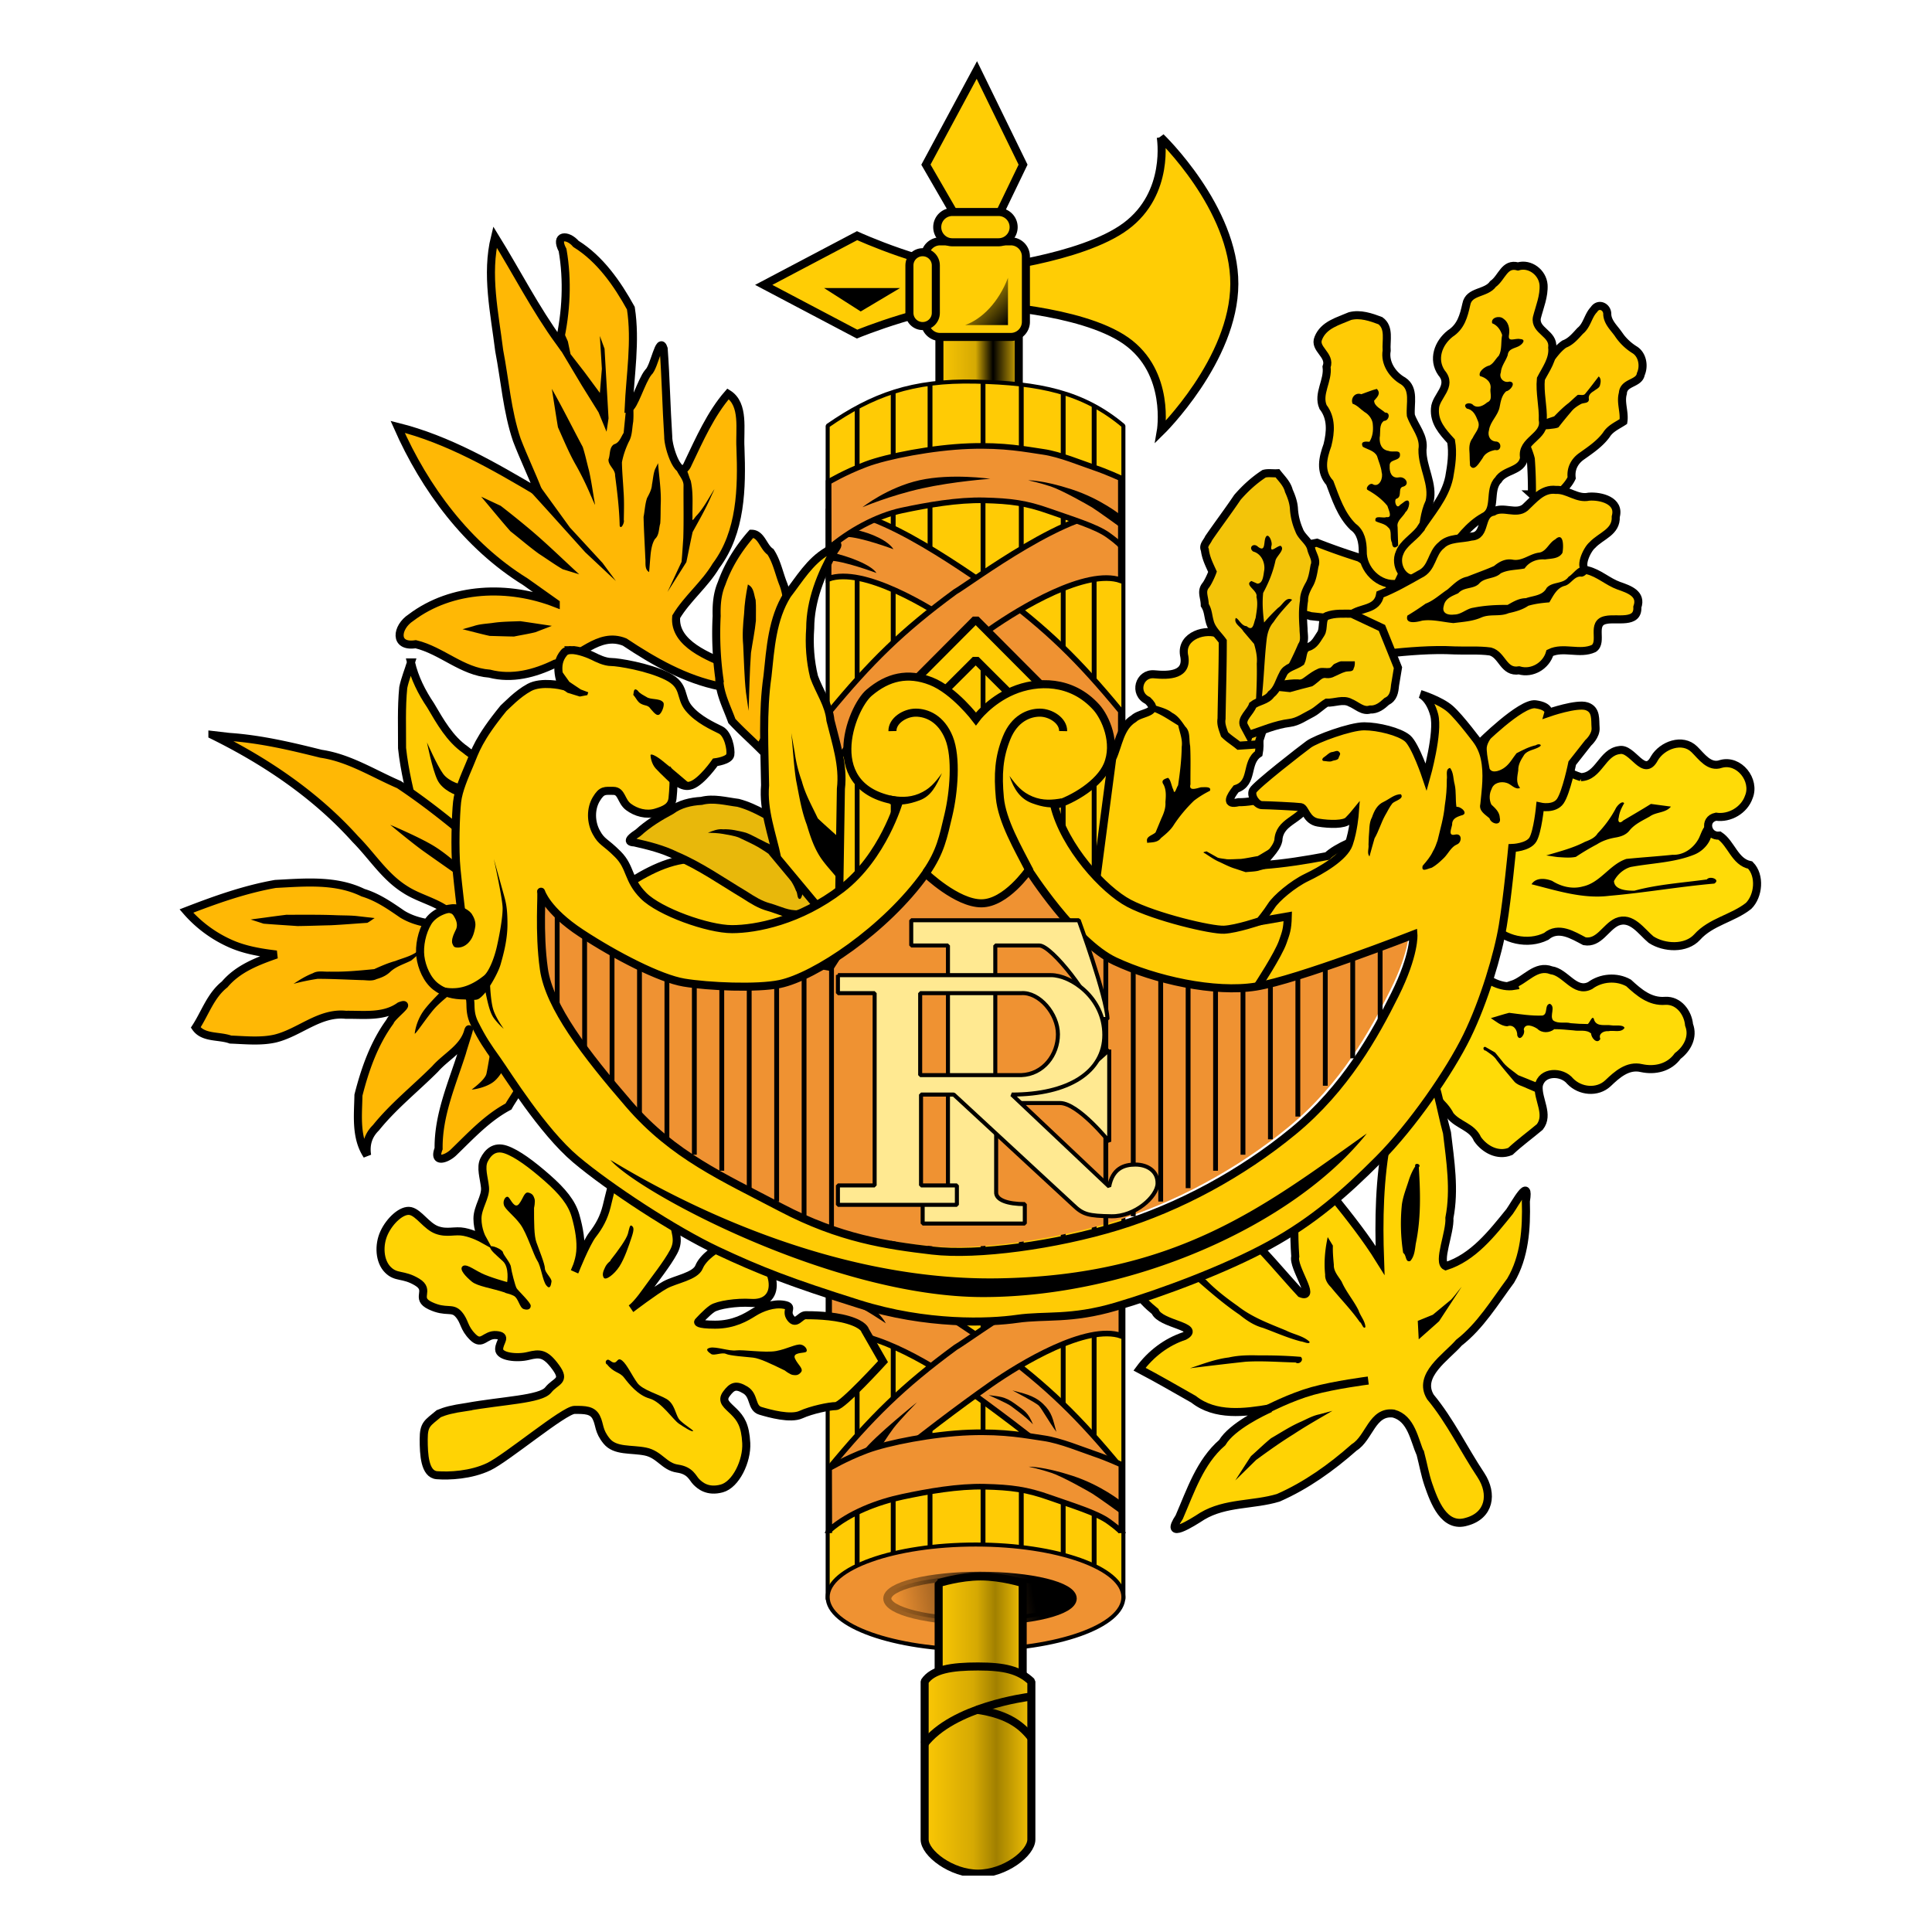 <?xml version="1.0" encoding="UTF-8"?> <svg xmlns="http://www.w3.org/2000/svg" width="240" height="240" fill="none"><g clip-path="url(#a)"><path d="M126.555 40.438h-9.859v20.789h9.859v-20.79Z" fill="url(#b)" stroke="#000" stroke-linecap="square" stroke-linejoin="bevel"></path><path fill-rule="evenodd" clip-rule="evenodd" d="M144.195 17.044s9.168 8.79 9.138 18.228c-.029 9.437-9.138 18.345-9.138 18.345s1.289-7.35-4.335-11.29c-5.624-3.939-18.16-4.468-18.16-4.468-5.859-.206-15.231 3.645-15.231 3.645L94.87 35.39l11.599-6.115s9.021 4.125 15.231 4.234c0 0 12.624-1.294 18.16-5.41s4.335-11.054 4.335-11.054Z" fill="#FFCD05" stroke="#000"></path><path fill-rule="evenodd" clip-rule="evenodd" d="M102.364 35.78h9.445l-4.888 2.911-4.557-2.91Z" fill="#000"></path><path d="M125.566 29.98h-8.787a1.879 1.879 0 0 0-1.875 1.881v8.115c0 1.039.84 1.881 1.875 1.881h8.787a1.879 1.879 0 0 0 1.875-1.881V31.86c0-1.04-.84-1.881-1.875-1.881Z" fill="#FFCD05" stroke="#000" stroke-linejoin="bevel"></path><path d="M116.252 38.874v-5.911c0-.9-.734-1.631-1.64-1.631-.906 0-1.641.73-1.641 1.63v5.912c0 .9.735 1.63 1.641 1.63s1.64-.73 1.64-1.63Z" fill="#FFCD05" stroke="#000" stroke-linejoin="bevel"></path><path fill-rule="evenodd" clip-rule="evenodd" d="m119.239 27.745-4.218-7.291 6.327-11.76 5.741 11.76-3.515 7.291h-4.335Z" fill="#FFCD05" stroke="#000"></path><path d="M124.043 26.334h-5.741a1.878 1.878 0 0 0-1.874 1.882c0 1.039.839 1.881 1.874 1.881h5.741a1.879 1.879 0 0 0 1.875-1.881c0-1.04-.84-1.882-1.875-1.882Z" fill="#FFCD05" stroke="#000" stroke-linejoin="bevel"></path><path fill-rule="evenodd" clip-rule="evenodd" d="M119.884 40.387h5.331v-5.88c-1.172 3.058-3.222 5.116-5.331 5.88Z" fill="url(#c)"></path><path d="M121.202 47.407c-7.908-.186-12.835 1.645-18.386 5.482V198.68h36.736V52.889c-5.031-4.22-10.442-5.294-18.35-5.482Z" fill="#FFCB05" stroke="#000" stroke-width=".5" stroke-linejoin="bevel"></path><path d="M106.478 50.724v143.685M110.957 48.7v144.36M115.533 47.73v144.36M122.116 47.468v144.36M132.074 48.85v144.36M135.919 50.461v144.36M126.867 47.839v144.36" stroke="#000" stroke-width=".6"></path><path fill-rule="evenodd" clip-rule="evenodd" d="M139.282 190.091c-1.665-3.103-4.47-6.161-7.59-8.685-3.148-2.547-8.691-6.778-12.474-9.421-3.69-2.578-11.92-7.562-16.222-6.046v-8.399c5.97-.925 18.721 8.773 20.588 9.826 6.603 4.847 10.504 8.712 15.719 15.033l-.021 7.692Z" fill="#EF9232" stroke="#000" stroke-width=".7"></path><path fill-rule="evenodd" clip-rule="evenodd" d="M103.017 190.091c1.665-3.103 4.47-6.161 7.59-8.685 3.148-2.547 8.691-6.778 12.474-9.421 3.691-2.578 11.92-7.562 16.222-6.046v-8.399c-5.97-.925-18.721 8.773-20.588 9.826-6.603 4.847-10.504 8.712-15.719 15.033l.021 7.692Z" fill="#EF9232" stroke="#000" stroke-width=".7"></path><path fill-rule="evenodd" clip-rule="evenodd" d="M103.017 190.091c2.485-2.162 5.965-3.492 9.113-4.158 3.148-.665 6.876-1.33 10.19-1.247 3.314.083 5.219.333 8.036 1.331 2.816.997 5.882 1.912 7.373 2.993 1.491 1.081 1.574 1.331 1.574 1.331v-8.399s-1.823-.832-3.314-1.331-4.266-1.663-6.337-1.954c-2.052-.288-4.764-.873-9.238-.707-4.473.167-10.107 1.248-12.758 2.246-2.651.997-4.66 2.203-4.66 2.203l.021 7.692Z" fill="#EF9232" stroke="#000" stroke-width=".7"></path><path fill-rule="evenodd" clip-rule="evenodd" d="m139.274 188.077.053-1.529s-2.514-2.058-6.146-3.234c-3.632-1.176-5.389-1.117-5.389-1.117s1.406.294 2.812.764c1.406.47 4.511 2.234 5.096 2.587.586.353 3.691 2.587 3.574 2.529ZM107.289 180.197c1.347-1.764 6.62-5.998 6.62-5.998s-2.226 2.294-2.929 3.235c-.703.94-1.465 2.175-1.465 2.175l-2.226.588ZM102.896 159.722c2.761.301 6.266 2.965 7.145 4.67 0 0-2.917-2.002-4.04-2.336-1.123-.333-2.893-.914-2.893-.914l-.212-1.42ZM122.813 173.305c1.238.184 1.961.115 3.264 1.069 1.276.933 1.609 1.07 2.243 2.559-1.063-1.094-2.293-1.919-2.732-2.267-.431-.341-2.775-1.361-2.775-1.361ZM125.769 172.724c1.203.344 2.631.548 3.799 1.664 1.143 1.093 1.22 1.92 1.655 3.479-.911-1.224-1.789-2.85-2.179-3.253-.382-.395-3.275-1.89-3.275-1.89Z" fill="#000"></path><path fill-rule="evenodd" clip-rule="evenodd" d="M139.217 96.043c-1.665-3.103-4.47-6.162-7.59-8.686-3.148-2.547-8.691-6.777-12.475-9.42-3.69-2.578-11.92-7.563-16.221-6.047v-8.399c5.97-.924 18.721 8.773 20.587 9.827 6.604 4.846 10.504 8.712 15.72 15.033l-.021 7.692Z" fill="#EF9232" stroke="#000" stroke-width=".7"></path><path fill-rule="evenodd" clip-rule="evenodd" d="M102.951 96.245c1.666-3.103 4.471-6.162 7.59-8.686 3.148-2.547 8.692-6.777 12.475-9.42 3.69-2.579 11.92-7.563 16.222-6.047v-8.399c-5.971-.924-18.722 8.773-20.588 9.827-6.603 4.846-10.504 8.712-15.719 15.033l.02 7.692Z" fill="#EF9232" stroke="#000" stroke-width=".7"></path><path fill-rule="evenodd" clip-rule="evenodd" d="M102.951 68.144c2.486-2.162 5.965-4.075 9.113-4.74 3.148-.665 6.877-1.33 10.19-1.248 3.314.084 5.22.333 8.036 1.331 2.817.998 5.882 1.913 7.374 2.994 1.491 1.08 1.574 1.33 1.574 1.33v-8.399s-1.823-.831-3.314-1.33c-1.491-.5-4.267-1.663-6.338-1.954-2.051-.289-4.763-.873-9.237-.707-4.474.166-10.107 1.247-12.758 2.245s-4.66 2.204-4.66 2.204l.02 8.274Z" fill="#EF9232" stroke="#000" stroke-width=".7"></path><path fill-rule="evenodd" clip-rule="evenodd" d="m139.208 65.547.054-1.53s-2.514-2.057-6.146-3.233c-3.632-1.176-5.389-1.117-5.389-1.117s1.405.294 2.811.764c1.406.47 4.511 2.235 5.097 2.587.586.353 3.69 2.588 3.573 2.529ZM105.105 66.689c1.782 0 5.882 1.538 5.882 1.538-.621-.998-2.609-1.996-4.887-2.453l-.995.915ZM102.993 69.64c1.781 0 5.882 1.539 5.882 1.539-.621-.998-3.479-2.12-5.758-2.578l-.124 1.04ZM107.14 63.008s3.416-1.452 7.385-2.334c3.969-.882 8.49-1.194 8.49-1.194s-4.818-.706-8.787.176c-3.969.882-7.088 3.352-7.088 3.352Z" fill="#000"></path><path d="M121.202 191.867c-10.137 0-18.386 2.933-18.386 6.53 0 3.598 8.249 6.53 18.386 6.53 10.137 0 18.35-2.932 18.35-6.53 0-3.597-8.213-6.53-18.35-6.53Z" fill="#EF9232" stroke="#000" stroke-width=".5" stroke-linejoin="bevel"></path><path d="M133.256 198.573c0 .75-1.214 1.469-3.373 1.999-2.16.531-5.089.828-8.143.828-3.054 0-5.983-.297-8.143-.828-2.159-.53-3.372-1.249-3.372-1.999s1.213-1.469 3.372-1.999c2.16-.53 5.089-.828 8.143-.828 3.054 0 5.983.298 8.143.828 2.159.53 3.373 1.249 3.373 1.999Z" fill="url(#d)" stroke="url(#e)" stroke-linecap="square" stroke-linejoin="bevel"></path><path d="M116.604 196.661s2.609-.832 5.219-.832c2.609 0 5.219.832 5.219.832v13.388h-10.438v-13.388Z" fill="url(#f)" stroke="#000" stroke-linecap="square" stroke-linejoin="bevel"></path><path d="M114.863 208.885c.994-1.497 3.314-1.871 6.628-1.871s5.136.457 6.628 1.871v19.625c0 1.712-3.314 4.241-6.628 4.241s-6.628-2.537-6.628-4.241v-19.625Z" fill="url(#g)" stroke="#000" stroke-linecap="square" stroke-linejoin="bevel"></path><path d="M114.78 216.701c3.563-4.739 13.007-5.904 13.007-5.904" stroke="#000"></path><path d="M121.242 212.377c4.225.582 5.799 2.162 6.876 3.493" stroke="#000"></path><path fill-rule="evenodd" clip-rule="evenodd" d="M66.663 110.193s.663 2.328 4.97 5.155c4.309 2.828 9.776 5.655 12.759 6.154 2.982.499 9.113.831 11.93.166 2.816-.665 16.9-15.051 16.9-15.051h14.415s5.302 9.896 10.273 12.224c4.97 2.328 12.426 3.991 17.563 3.16 5.136-.832 19.551-6.486 19.551-6.486s.166 2.494-2.319 7.484c-2.486 4.989-6.131 11.642-12.593 16.964-6.462 5.322-14.249 9.479-21.871 11.808-7.622 2.328-17.397 3.659-23.031 2.993-5.633-.665-11.433-1.496-18.723-5.322-7.29-3.825-13.42-6.486-18.889-12.806-5.467-6.32-9.941-12.14-10.604-16.797-.662-4.657-.165-9.646-.331-9.646Z" fill="#EF9232"></path><path d="M76.031 116.581v18.294M79.44 118.411v20.29M82.847 119.242v22.286M86.254 120.573v22.868M89.662 121.155v24.281M72.624 115.084v16.382M69.216 112.839v13.97M93.07 121.155v26.444M96.478 121.155v28.107M99.885 119.824v31.267M103.293 116.498v35.924M164.632 118.327v16.549M161.224 119.408v19.293M157.816 120.49v21.038M154.408 121.072v22.369M151.001 121.82v23.616M168.039 117.413v14.053M171.447 116.165v10.644M147.593 121.571v26.028M144.186 121.155v28.107M140.777 119.824v31.267M137.37 118.411v34.011" stroke="#000" stroke-width=".6"></path><path d="m121.202 76.95-8.627 8.66 2.475 2.484 6.152-6.14 6.152 6.14 2.475-2.484-8.627-8.66Z" fill="#FFCB05" stroke="#000" stroke-linecap="square" stroke-linejoin="bevel"></path><path fill-rule="evenodd" clip-rule="evenodd" d="m160.188 68.124 3.397-.706a80.09 80.09 0 0 0 5.251 1.849c.778.427 1.387 1.097 2.115 1.6a5.644 5.644 0 0 1 1.872 2.257c.077.693.829 1.63.059 2.163-.66.439-1.073 1.387-1.844 1.552-1.441.055-2.883.22-4.324.183-1.287-.212-2.588-.34-3.883-.481-.658-.231-1.593-.27-2.067-.661l-.576-7.756ZM191.704 45.662c.897-.942 1.541-2.186 2.616-2.921.84-.313 1.391-1.012 1.981-1.645.856-.682.97-1.888 1.702-2.637.571-.897 1.709-.348 1.657.623.074.963.802 1.615 1.331 2.35a6.647 6.647 0 0 0 2.075 2.026c.969.601 1.214 2.014.758 3.02-.199 1.227-2.153.957-2.224 2.389-.332 1.125.246 2.327.062 3.498-.748.49-1.618.852-2.111 1.646-.828 1.128-1.995 1.898-3.115 2.695-.88.641-1.335 1.568-1.196 2.66-.444.966-1.474 1.883-2.273 2.512-.872-.141-1.974.157-2.665-.468a55.3 55.3 0 0 0-.14-4.398c-.31-1.276-1.092-2.487-1-3.823l.316-6.234 2.226-1.293Z" fill="#FFCB05" stroke="#000"></path><path fill-rule="evenodd" clip-rule="evenodd" d="M193.069 51.72c.566-.582 1.139-1.16 1.788-1.65.385-.328.742-.69 1.133-1.012.323-.054.762.151.974-.2.564-.682 1.093-1.394 1.634-2.094.307.258.263.682.173 1.026-.055.407-.482.54-.753.774-.383.226-.731.508-.641 1.006.031.58-.643.428-.991.624-.451.248-.891.542-1.211.956a49.308 49.308 0 0 0-1.578 1.936c-.347.15-.737.15-1.106.21-.579.052-1.162.048-1.742.086-.025-.338-.38-.93.208-.956l2.112-.707Z" fill="#000"></path><path fill-rule="evenodd" clip-rule="evenodd" d="M76.534 110.695c2.732-1.754 5.588-3.626 8.891-3.968 1.911.019 3.816.227 5.729.225 1.44-.042 2.804.425 4.106.997l12.556 4.863-4.686 7.291-24.487-4.351-2.109-5.057Z" fill="#FFCB05" stroke="#000"></path><path fill-rule="evenodd" clip-rule="evenodd" d="M187.85 122.319c1.648-.535 2.929-2.523 4.868-1.786 1.768.239 2.916 2.862 4.803 1.903 1.368-1.019 3.303-1.166 4.785-.336 1.284 1.18 2.667 2.384 4.554 2.227 1.658-.099 2.825 1.454 2.962 2.984.573 1.489-.221 2.975-1.407 3.865-1.043 1.461-2.831 1.874-4.505 1.508-1.697-.404-3.039.806-4.168 1.886-1.322 1.235-3.461 1.011-4.685-.254-1.032-1.286-3.581-1.277-3.914.591-.131 1.685 1.334 3.547.135 5.09-1.217 1.024-2.517 1.964-3.659 3.036-1.538.63-3.185-.25-4.078-1.527-.676-1.55-2.384-1.699-3.401-2.946-.807-1.633-2.561-2.526-3.323-4.144.093-1.434 1.27-2.637 1.794-3.983 1.658-3.196 3.27-6.416 4.931-9.611 1.336.932 2.869 1.939 4.575 1.648l-.01-.035-.257-.116Z" fill="#FFDB07" stroke="#000"></path><path fill-rule="evenodd" clip-rule="evenodd" d="M185.199 126.477c.759-.216 1.507-.468 2.272-.661 1.369.173 2.743.391 4.127.34.742-.146.218-1.351.931-1.463.762.378-.068 1.467.402 2.057.632.48 1.471.154 2.189.354.706.067 1.415.103 2.124.106.268-.191.607-1.298.801-.468.348.852 1.417.504 2.123.629.514.087 1.445-.128 1.638.315-.426.66-1.373.26-2.028.412-.569-.053-1.262.325-.977.958-.401.741-1.158-.16-1.14-.663-.595-.548-1.461-.26-2.181-.394-.8-.064-1.6-.16-2.404-.151-.592.49-1.552.515-2.104-.051-.47-.316-1.512-.765-1.688.079.266.518-.518 1.611-.804.748.025-.706-.505-1.429-1.248-1.132-.799-.046-1.393-.613-2.033-1.015ZM191.527 134.744c-.98-.397-1.966-.782-2.944-1.187-.699-.572-1.507-1.042-2.029-1.802l-.826-1.009-1.23-.706c-.36-.006-.233.485.059.473.501.352 1.056.67 1.385 1.207.665.869 1.379 1.698 2.082 2.534.399.545 1.107.657 1.674.947l1.536.661.293-1.118Z" fill="#000"></path><path fill-rule="evenodd" clip-rule="evenodd" d="M51.052 82.294c.442 1.927 1.342 3.704 2.44 5.333 1.194 2.024 2.374 4.158 4.348 5.527.667.567 1.534 1.022 2.163 1.543l-2.624 11.823-5.8-5.233c-.62-2.766-1.339-5.527-1.635-8.352.011-2.51-.097-5.03.15-7.532.224-1.063.641-2.073.958-3.109Z" fill="#FFCB05" stroke="#000"></path><path fill-rule="evenodd" clip-rule="evenodd" d="M56.793 98.817s-1.816-.588-2.46-1.94c-.645-1.352-1.29-4.645-1.29-4.645s1.231 2.822 1.993 3.88c.761 1.059 2.46 1.412 2.46 1.412l-.703 1.293Z" fill="#000"></path><path fill-rule="evenodd" clip-rule="evenodd" d="M57.906 174.788c-1.774.262-2.572.478-3.398.823-1.406 1.176-1.875 1.293-1.875 3.175s.117 4.351 1.64 4.469c1.524.118 4.218 0 6.444-1.058 2.227-1.059 9.373-7.057 10.662-7.057 1.289 0 2.226 0 2.695.941.468.941.234 1.647 1.289 2.94 1.054 1.294 3.046.941 4.803 1.294 1.758.353 2.343 1.882 3.984 2.117 1.64.235 1.874 1.176 2.343 1.646.469.471 1.406 1.294 3.163.823 1.758-.47 3.163-3.41 3.046-5.645-.117-2.234-.703-3.057-1.523-3.88-.82-.824-1.64-1.294-.937-2.235.703-.941 1.172-1.176 2.343-.47 1.172.705.703 2.234 1.875 2.587 1.171.353 3.749 1.058 5.038.47 1.288-.588 3.515-1.058 4.335-1.058.82 0 5.858-5.527 5.858-5.527l-2.226-3.881s-.118-.706-2.109-1.294c-1.992-.588-4.57-.588-5.273-.588-.703 0-1.171 1.294-1.874.353-.703-.941.469-1.411-.82-1.646-1.289-.235-2.812.353-3.75.941-.937.588-2.46 1.528-4.803 1.528s-2.109-.352-2.109-.352 1.055-1.176 1.758-1.647c.703-.47 3.046-.823 4.803-.705 1.758.117 2.812-.824 2.695-2.47-.117-1.646-1.406-3.058-2.109-3.881-.703-.823-2.695-1.058-3.75-.823-1.054.235-2.811 1.529-3.28 2.705-.468 1.176-2.929 1.529-4.218 2.234-1.288.706-4.217 2.94-4.217 2.94s.585-.353 1.757-1.999c1.172-1.646 2.695-3.528 3.515-5.057.82-1.529.117-2.469-.117-4.351-.234-1.882-2.695-4.704-3.163-5.175-.47-.47-3.398-1.293-3.867-.235-.469 1.059-.82 2.705-1.171 4.116-.352 1.411-.938 2.47-1.758 3.528-.82 1.059-2.226 4.587-2.226 4.587s.586-1.176.703-2.47c.117-1.293-.117-2.822-.586-4.469-.468-1.646-1.64-3.057-3.515-4.704-1.874-1.646-3.749-3.057-5.155-3.528-1.406-.47-2.226.353-2.694 1.294-.469.941 0 2.234.117 3.41.117 1.176-.938 2.47-.938 3.881 0 1.411.586 2.47.586 2.47s-1.054-.588-2.226-.823c-1.171-.236-2.109.235-3.397-.236-1.29-.47-2.226-2.117-3.28-2.352-1.055-.235-2.578 1.176-3.281 2.705-.703 1.529-.586 3.528.468 4.587 1.055 1.058 1.875.47 3.632 1.528 1.758 1.059-.351 2 1.64 2.94 1.992.941 2.695.118 3.515 1.059.82.941.586 1.646 1.758 2.822 1.171 1.176 1.523-.353 2.929-.235s.351.823.351 1.764c0 .941 2.226 1.176 3.632.823 1.406-.353 2.11-.353 3.398 1.411 1.289 1.764 0 1.647-.937 2.823-.938 1.176-5.624 1.293-10.193 2.117Z" fill="#FFD304" stroke="#000"></path><path fill-rule="evenodd" clip-rule="evenodd" d="M62.709 160.558c-1.582-.529-3.398-.764-4.1-1.352-.704-.588-1.582-1.47-1.172-1.882.41-.412 1.288.294 2.343.823 1.054.529 3.222 1.117 3.222 1.117s.293-1.822-.527-2.587c-.82-.764-1.64-1.411-1.582-1.764.059-.353 1.523.294 1.582.647.058.353.937 1.294.995 1.823.06.529.528 2.352.704 2.646.175.294 1.757 1.764 1.757 2.175 0 .412-.352.588-.879.412s-.644-1.352-1.23-1.646c-.586-.294-.996-.294-1.113-.412ZM66.341 150.033c0 1.881 0 3.469.293 4.292s1.055 2.705 1.055 3.234c0 .529.878 1.235.82 1.647-.059.411-.176 1.058-.645.47-.468-.588-.644-2.352-1.113-3.058-.468-.705-1.288-3.41-2.109-4.527-.82-1.118-1.874-1.823-2.05-2.411-.176-.588.293-1.235.586-.941.293.294.761 1.47 1.289.823.527-.647.644-1.529 1.171-1.411.527.118.645.412.762.764.117.353-.059 1.176-.059 1.118ZM75.832 156.559c.937-1.176 1.991-2.646 2.167-3.292.176-.647.234-1.176.469-1 .234.176.351.353 0 1.411-.352 1.059-.88 2.646-1.523 3.646-.645.999-1.7 1.764-1.934 1.411-.234-.353-.117-.764.176-1.352.293-.588.762-.765.645-.824ZM97.52 170.261c-1.686-.822-3.109-1.516-3.974-1.612-.866-.096-2.885-.231-3.359-.462-.474-.232-1.49.253-1.834.02-.343-.233-.871-.621-.14-.787.732-.166 2.39.447 3.227.332.837-.114 3.62.328 4.979.076 1.36-.252 2.453-.895 3.056-.797.604.099.978.804.587.94-.391.136-1.65.045-1.301.804s1.088 1.25.752 1.674c-.336.425-.65.402-1.018.354-.367-.049-1.028-.567-.975-.542ZM75.362 169.437c.938 1.176 1.582.941 2.168 1.705.585.764 1.699 2.176 3.163 2.587 1.465.412 2.93 2.646 3.632 3.117.703.47 1.523.999 1.757.94.235-.058-1.347-.94-1.757-1.528-.41-.588-.527-1.882-1.523-2.47-.996-.588-2.988-1.117-3.632-1.999-.644-.882-1.289-2.293-1.875-2.764-.585-.47-.585.235-.996.235-.41 0-.644-.529-.937-.294-.293.236.059.647 0 .471Z" fill="#000"></path><path d="M61.01 106.226s.762.294 1.172 1.412c.41 1.117.41 7.644.351 9.172-.058 1.529-.234 3.352-1.172 4.352-.937.999-3.338 2.469-3.338 2.469" stroke="#000"></path><path fill-rule="evenodd" clip-rule="evenodd" d="M26.385 91.302c6.597 3.248 12.818 7.439 17.76 12.941 2.066 2.078 3.628 4.648 6.151 6.233 2.052 1.352 4.744 1.686 6.373 3.678 1.962 1.311.191.948-1.155.775-1.939-.126-3.856-.334-5.55-1.372-1.531-1.054-3.054-2.115-4.864-2.663-3.385-1.656-7.242-1.275-10.882-1.089-3.809.668-7.465 1.975-11.064 3.367a15.66 15.66 0 0 0 5.42 4.023c1.83.825 3.788 1.14 5.764 1.382-2.36.829-4.765 1.738-6.43 3.71-1.743 1.373-2.418 3.545-3.594 5.354.943 1.366 2.893.976 4.32 1.498 1.825.068 3.766.28 5.546-.126 3.02-.732 5.523-3.292 8.777-2.952 2.277-.033 4.732.333 6.708-1.081 1.637-.631-.964 1.21-1.22 1.929-1.97 2.702-3.1 5.91-3.917 9.131-.051 2.528-.386 5.261 1.077 7.484-.212-1.332.13-2.483 1.095-3.43 2.163-2.691 4.916-4.869 7.356-7.31 1.389-1.587 3.569-2.599 4.117-4.768.373-.854-.601 2.054-.776 2.728-1.244 3.906-2.964 7.768-2.911 11.945-.733 1.896 1.05 1.298 1.923.402 2.118-2.051 4.13-4.236 6.76-5.638.777-1.407 2.03-2.674 1.704-4.409l.648-22.819c-5.232-4.358-10.287-8.988-15.958-12.76-3.193-1.375-6.191-3.318-9.683-3.83-3.76-.94-7.529-1.827-11.406-2.092l-2.089-.242Z" fill="#FFB805" stroke="#000"></path><path fill-rule="evenodd" clip-rule="evenodd" d="M31.135 114.223c1.485-.193 2.969-.408 4.455-.588 2.024.008 4.048-.029 6.07.053.86.038 1.724.019 2.58.096l2.301.263c-.305.191-.595.424-.91.59-1.508.096-3.016.229-4.526.301-1.382.031-2.765.086-4.146.102-1.404-.102-2.812-.183-4.213-.297l-1.611-.52ZM36.465 122.22c.761-.512 1.542-.993 2.402-1.322.619-.362 1.354-.16 2.034-.199 1.94.05 3.654-.124 5.589-.31.811-.37 1.738-.774 2.619-1.01.893-.358 1.867-.561 2.66-1.127l1.626-1.03c-.78.693-1.511 1.453-2.323 2.103-.873.443-1.855.714-2.586 1.394-.476.466-1.07.724-1.7.905-.608.301-1.282.12-1.93.128-1.801-.061-3.606-.156-5.407-.158-1.005.16-2.004.35-2.984.626ZM51.52 128.394s.118-1.411 1.055-2.764c.937-1.352 3.69-3.88 3.69-3.88l1.23.529s-2.577 1.94-3.514 2.999c-.937 1.058-2.402 3.292-2.46 3.116ZM58.608 135.333s1.64-1.176 1.816-1.941c.176-.764.703-4.057.703-4.057l1.758 2.764s-.586 1.528-1.582 2.293c-.996.764-2.695.999-2.695.941ZM57.555 107.99s-1.816-1.764-3.632-2.881c-1.816-1.117-5.448-2.646-5.448-2.646s2.753 2.293 4.159 3.293c1.406 1 4.686 3.293 4.686 3.293l.235-1.059ZM70.956 106.27c.957.688 1.914 1.518 3.13 1.66 1.209.272 2.456.274 3.69.274.553.191.637.841.858 1.306.124.291.679.904.151 1.047a19.347 19.347 0 0 1-4.834-.878 35.058 35.058 0 0 1-2.6-.764c-.664-.628-1.462-1.121-2.01-1.866-.368-.355-1.039-.37-1.212-.919-.082-.57.733-1.063 1.153-.619a1.62 1.62 0 0 0 1.392.694c.095.015.19.035.282.065ZM73.856 141.029s5.136 5.821 11.432 9.48c6.296 3.659 7.788 4.49 18.723 7.65 10.936 3.16 23.197 2.661 30.321.998 7.125-1.663 17.067-4.823 21.706-7.817 4.639-2.993 13.421-10.145 13.421-10.145l-12.261 8.15s-9.113 4.49-13.09 5.654c-3.976 1.165-17.894 4.158-17.894 4.158s-13.753 0-18.558-1.164-14.746-4.657-19.386-7.151c-4.639-2.495-14.083-9.979-14.414-9.813Z" fill="#000"></path><path fill-rule="evenodd" clip-rule="evenodd" d="M176.472 180.668c-.796-1.823-1.141-4.467-3.36-5.069-2.666-.347-2.994 3.027-4.889 4.198-2.839 2.508-5.956 4.74-9.432 6.264-3.105.939-6.552.555-9.441 2.281-1.246.808-4.834 3.093-2.862.119 1.419-3.267 2.573-6.851 5.338-9.25 1.227-2.062 5.138-3.888 5.965-4.262-3.17.545-6.814 1.016-9.522-1.126-2.227-1.262-4.442-2.553-6.711-3.74 1.406-1.906 3.33-3.378 5.572-4.121 2.19-1.18-2.99-1.436-3.638-3.052-1.669-1.337-4.433-4.179-.828-4.638l11.665-5.358c2.636 2.377 4.874 5.185 7.249 7.755 2.013.804-1.038-3.26-.676-4.579-.196-2.739-.114-5.489-.129-8.233 1.998-1.169 3.82-1.66 4.878.837 2.04 2.535 4.064 5.096 5.783 7.865-.18-5.047-.089-10.168.89-15.131l4.383-10.153c1.823 2.809 2.156 6.281 3.045 9.454.412 3.499.98 7.053.298 10.559.124 1.795-1.52 5.512-.461 6.005 3.43-1.082 5.758-4.102 7.944-6.799.678-.958 2.55-4.49 2.015-1.262.098 3.362-.141 6.906-1.892 9.856-1.996 2.688-3.74 5.617-6.42 7.705-1.546 1.786-5.192 4.064-3.545 6.742 2.458 2.958 4.142 6.515 6.279 9.72 1.529 2.339 1.054 5.011-1.769 5.777-2.823.872-4.042-2.52-4.77-4.621-.416-1.221-.635-2.497-.959-3.743Z" fill="#FFD304" stroke="#000"></path><path d="M157.375 175.081s2.929-1.528 5.682-2.293c2.754-.764 6.913-1.293 6.913-1.293" stroke="#000"></path><path fill-rule="evenodd" clip-rule="evenodd" d="M153.45 183.902c.654-1.005 1.291-2.021 1.955-3.019.836-.734 1.63-1.523 2.493-2.221 1.234-.711 2.426-1.503 3.738-2.064.742-.339 1.463-.746 2.27-.906l1.612-.434c-1.618.948-3.253 1.868-4.818 2.903-1.603.989-3.135 2.085-4.656 3.195l-2.594 2.546ZM147.826 169.966c1.578-.525 3.147-1.136 4.809-1.335 1.212-.277 2.46-.293 3.696-.26 1.755-.007 3.512.033 5.262.184.434.42-.21 1.01-.65.695-2.067-.044-4.138-.22-6.204-.091-2.307.246-4.61.528-6.913.807ZM147.416 157.971c2.134 1.857 4.233 3.772 6.579 5.361.861.702 1.806 1.331 2.89 1.62 1.565.575 3.098 1.266 4.714 1.683.294.007 1.107.436 1.082.046-.806-.751-1.947-.901-2.9-1.39-2.071-.856-4.22-1.639-6.004-3.037-1.39-.981-2.752-2.017-3.938-3.245-.661-.43-1.126-1.587-2.028-1.127l-.395.089ZM164.932 153.678c-.331 1.529-.484 3.109-.317 4.668-.037.597.296 1.138.708 1.54 1.182 1.456 2.512 2.792 3.588 4.333.261.118.436.977.706.627-.045-.769-.621-1.352-.852-2.061-.608-1.244-1.547-2.296-2.099-3.571-.395-.655-1.009-1.27-.972-2.093-.071-.792-.149-1.588-.118-2.384l-.644-1.059ZM174.305 155.619a23.353 23.353 0 0 1-.16-5.97c.149-1.097.586-2.122.906-3.175.194-.551.429-1.092.752-1.58-.132-.543.826-.299.446.117.204 3.156.283 6.361-.373 9.472-.113.745-.157 1.572-.684 2.162-.603.22-.481-.673-.807-.935-.025-.031-.053-.061-.08-.091ZM176.238 166.379c.842-.751 1.692-1.492 2.529-2.249l2.802-4.278c-.443.53-.845 1.095-1.315 1.6a2034.9 2034.9 0 0 0-2.258 1.87l-1.875.764.117 2.293Z" fill="#000"></path><path fill-rule="evenodd" clip-rule="evenodd" d="M196.383 96.54c2.225-.06 2.63-3.104 4.771-3.36 1.652-.374 3.042 3.549 4.364 1.017.962-1.624 3.482-2.577 4.966-1.108.888.867 1.848 2.323 3.291 1.81 2.257-.639 4.34 2.006 3.469 4.108-.567 1.644-2.382 2.695-4.076 2.446-1.605.333-1.086 2.511.439 2.348 1.486.994 1.885 3.279 3.81 3.661 1.286 1.304 1.039 3.844-.203 5.074-1.973 1.562-4.678 1.958-6.396 3.882-1.386 1.508-4.077 1.374-5.721.304-1.194-.987-2.437-2.965-4.236-2.196-1.428.666-2.219 2.717-4.033 2.398-1.439-.747-3.227-1.904-4.755-.601-2.289 1.118-5.226.451-6.88-1.457-1.06-1.497.436-3.105.514-4.691 1.143-4.633 2.29-9.264 3.43-13.897 1.425-1.2 3.439-.196 5.096-.502.748.16 1.421.544 2.15.764Z" fill="#FFDB07" stroke="#000"></path><path fill-rule="evenodd" clip-rule="evenodd" d="M192.075 106.27c1.626-.493 3.293-.899 4.808-1.692.596-.23 1.234-.485 1.582-1.056a13.765 13.765 0 0 0 2.222-3.039c.136-.339.835-1.097 1.073-.697-.32.549-.592 1.114-.669 1.756-.165.554.113.828.541.391 1.154-.682 2.314-1.353 3.45-2.066l2.485.332c-.654.808-1.83.645-2.627 1.227-.88.499-1.839.919-2.501 1.719-.438.58-1.124.795-1.808.905-.793.143-1.567.395-2.249.833a30 30 0 0 0-2.623 1.561c-.744.155-1.516.068-2.267.024-.473-.057-.943-.146-1.417-.198ZM190.253 109.845c3.148.789 6.351 1.843 9.638 1.438 4.369-.373 8.694-1.139 13.062-1.521.824-.503-.546-1.003-.918-.518-3.004.422-6.056.602-8.996 1.399-.881.01-2.486-.066-2.545-1.189.403-.808 1.194-1.498 2.065-1.752 2.64-.494 5.403-.526 7.924-1.544 1.328-.539 2.463-1.984 2.144-3.477-.908-.914-1.299 1.019-1.676 1.609-.645 1.12-1.852 1.956-3.173 1.894-1.91.198-3.826.32-5.737.511-2.085.679-3.224 2.955-5.419 3.423-1.298.364-2.69.021-3.805-.688-.825-.327-2.019-.458-2.564.415ZM78.62 86.354a1.81 1.81 0 0 0 1.407 1.247s.415-.083.829.083c.414.167.414.873.704.998s.414-.041.373-.416c-.042-.374 0-1.247-.497-1.497-.497-.249-.663.125-1.243-.207-.58-.333-.704-1.04-1.118-.915-.414.125-.456.79-.456.707Z" fill="#000"></path><path fill-rule="evenodd" clip-rule="evenodd" d="M69.036 74.945c-5.812-2.272-12.885-2.077-17.99 1.782-1.813 1.183-2.135 3.724.598 3.3 3.242.783 5.75 3.407 9.163 3.655 2.8.732 5.619-.004 8.156-1.242 2.952-.614 5.34-4.017 8.634-2.682 3.644 2.422 7.54 4.65 11.884 5.514 2.4.316 5.726 2.04 7.572 1.313-.133-2.958-4.43-2.468-6.328-3.874-2.628-1.097-7.047-2.72-6.727-6.097 1.386-2.291 3.558-4.006 4.943-6.326 3.135-4.19 3.23-9.653 3.041-14.663-.133-2.187.537-5.4-1.538-6.698-2.137 2.444-3.557 5.667-4.977 8.642-.99 2.443-2.502-1.96-2.459-3.384-.236-3.626-.3-7.26-.566-10.882-.534-1.697-1.13 2.302-1.913 2.958-.87 1.07-1.794 4.377-2.434 4.46.18-4.136.914-8.311.272-12.437-1.694-3.066-3.822-6.121-6.82-7.986-1.05-1.228-2.684-1.139-1.661.775.655 3.78.453 7.68-.382 11.414-3.007-4.135-5.332-8.706-8.017-13.047-1.142 4.637-.046 9.471.526 14.124.712 3.693.98 7.516 2.188 11.083.844 2.206 1.876 4.334 2.726 6.538-5.548-3.285-11.227-6.581-17.529-8.162 3.403 7.7 8.645 14.768 15.86 19.24 1.263.887 2.515 1.792 3.778 2.681Z" fill="#FFB805" stroke="#000"></path><path fill-rule="evenodd" clip-rule="evenodd" d="m66.814 60.035 3.976 5.488 4.06 4.407 1.657 2.245-3.811-3.575-4.64-5.156-2.568-2.827 1.326-.582ZM59.772 61.698c1.217 1.43 2.398 2.896 3.64 4.303 1.18.925 2.317 1.912 3.532 2.793.985.633 1.94 1.325 2.948 1.915l2.058.635c-2.185-2.007-4.3-4.093-6.593-5.978a117.686 117.686 0 0 0-3.156-2.53l-2.43-1.138ZM57.452 78.163c1.129.273 2.251.586 3.384.833 1.006.025 2.011.061 3.017.077.884-.184 1.78-.319 2.654-.536l2.046-.79c-1.305-.192-2.61-.396-3.916-.581-1.148.048-2.301.043-3.44.217-.787.108-1.593.129-2.35.388l-1.395.392ZM68.553 48.31c.255 1.589.49 3.181.758 4.768.726 1.612 1.394 3.253 2.281 4.786a37.962 37.962 0 0 1 1.804 3.7c.164.343.428 1.012.53 1.152-.258-1.419-.441-2.853-.758-4.26-.265-.977-.467-1.977-.78-2.937-1.285-2.4-2.49-4.842-3.835-7.21ZM69.299 42.904l2.982 4.99 2.071 3.326.995 2.412.248-1.663-.497-8.649-.58-1.58.249 4.075-.249 2.994-1.905-2.578-1.74-2.245-.332-1.58-.745-1.664-.497 2.163ZM77.823 50.248l-.352 3.528c-.34.518-.53 1.237-1.201 1.42-.619.413-.441 1.26-.68 1.873-.044.778.854 1.22.819 2.007.271 2.067.522 4.14.57 6.226.15.562.632-.403.512-.7.021-1.198.059-2.398-.033-3.595-.061-1.19-.18-2.38-.2-3.572.162-.878.465-1.733.848-2.542.442-.757.403-1.657.552-2.495.088-.972-.014-1.948-.017-2.92-.259-.17-.57.66-.818.77ZM81.748 57.54c.123 1.706.41 3.406.33 5.121-.023.79 0 1.586-.061 2.37-.195.646-.107 1.436-.655 1.924-.328.512-.443 1.14-.523 1.735-.084.79-.128 1.583-.204 2.374-.596-.35-.405-1.124-.468-1.697-.073-1.72-.183-3.44-.22-5.162.156-.776.175-1.588.433-2.338.276-.525.578-1.063.61-1.67.127-.634.156-1.3.383-1.906l.375-.751ZM84.091 58.48c.255.607.826 1.132.82 1.811-.017 2.188.039 4.378-.031 6.564-.071.981-.123 1.965-.217 2.945l-1.743 3.733 2.343-3.704c.262-1.244.5-2.493.777-3.733.803-1.467 1.644-2.914 2.307-4.451.102-.237.427-.886.381-.85-.709 1.097-1.296 2.286-2.193 3.25-.203.181-.613.938-.512.275-.034-1.537.128-3.1-.22-4.61-.238-.49-.358-1.222-.668-1.56l-1.044.33ZM156.824 99.7c1.855-.23 3.722-.377 5.557-.745.389.027 1.108-.24 1.231.294-.09.457-.516.762-.703 1.184-.146.366-.502.828-.79.297-.307-.464-.851-.517-1.353-.552l-3.942-.478ZM155.501 122.455c.723-1.184 1.458-2.359 2.173-3.548.345-1.298.791-2.57 1.045-3.891-.002-.577-.513-1.01-1.025-1.17-.481-.277.14-.947.494-.519.293.248.676.377.857.729.27.327.61.682.56 1.143.036.696-.06 1.389-.195 2.069-.15.905-.564 1.742-1.013 2.532-.429.668-.954 1.267-1.406 1.916-.209.336-.417.802-.862.842-.215.001-.414-.104-.628-.103ZM161.476 120.926c2.002-1.254 4.028-2.471 6.016-3.749 1.59-1.706 3.187-3.409 4.58-5.285.631-.629.935-1.451 1.188-2.287.48-1.389 1.055-2.764 1.17-4.246.242-1.694.459-3.403 1.092-5.006.61-1.836.778-3.795.718-5.72.842.514.572 1.62.481 2.481-.09 2.17-.797 4.238-1.06 6.384-.244 1.863-.611 3.705-1.218 5.485-.466 1.342-.9 2.747-1.891 3.806-1.589 2.058-3.005 4.242-4.574 6.315l-6.502 1.822ZM184.067 105.343c-.866-.03-.968.847-1.328 1.409-.51.68-1.084 1.31-1.625 1.964-1.661 1.846-3.408 3.615-5.133 5.397-1.363 1.147-2.848 2.134-4.253 3.225.992-.276 1.997-.516 2.987-.79.738-.328 1.343-.885 2.004-1.337 1.467-1.206 2.706-2.655 3.989-4.048.293.981.081 2.03.231 3.035.1 1.06-.113 2.189.333 3.188.385.363.452-.727.415-1.003l-.166-6.32c.472-.717.834-1.519 1.45-2.13.147 1.473.198 2.956.212 4.437.28.413.277-.857.34-1.205.066-1.314.121-2.627.155-3.941.612-.467 1.648-.29 1.992-1.095-.132-.616-1.037-.819-1.603-.786Z" fill="#000"></path><path fill-rule="evenodd" clip-rule="evenodd" d="M94.343 92.937c-1.135-1.134-2.34-2.197-3.43-3.376-.62-1.738-1.55-3.424-1.561-5.316a40.974 40.974 0 0 1-.326-7.73c-.04-1.374.066-2.77.617-4.046.804-2.283 2.121-4.353 3.712-6.164 1.226-.002 1.451 1.646 2.36 2.25.802 1.216 1.058 2.685 1.596 4.022.646 1.715.52 3.569.683 5.362.179 2.368-.141 4.724-.3 7.081-.165 1.714-1.042 3.237-1.707 4.791a54.18 54.18 0 0 1-1.644 3.126Z" fill="#FFB805" stroke="#000"></path><path fill-rule="evenodd" clip-rule="evenodd" d="M92.91 72.591c-.247 1.207-.427 2.428-.478 3.66-.132 1.29-.233 2.59-.11 3.886.105 1.954.13 3.915.341 5.86l.33 2.31c.093-2.405.121-4.816.297-7.217.199-1.33.478-2.65.611-3.987-.014-.853.042-1.708-.031-2.56-.223-.662-.19-1.505-.888-1.89l-.073-.062Z" fill="#000"></path><path fill-rule="evenodd" clip-rule="evenodd" d="M97.88 102.777c-2.005-1.108-3.943-2.453-6.178-3.043-1.51-.186-3.045-.634-4.562-.246-1.342.077-2.669.38-3.765 1.191-1.46.779-2.882 1.65-4.109 2.771-.502.332-1.755 1.155-.46 1.199 1.756.397 3.517.834 5.14 1.635 3.04 1.286 5.75 3.207 8.573 4.892.952.615 1.911 1.227 3.018 1.52 1.212.341 2.38.991 3.672.863 1.153-.204 2.619.192 3.58-.349-1.615-3.282-3.12-6.649-4.69-9.965l-.219-.468Z" fill="#E8B80B" stroke="#000"></path><path fill-rule="evenodd" clip-rule="evenodd" d="M87.939 103.442c.606-.221 1.228-.504 1.89-.422.959-.046 1.902.188 2.824.42.754.271 1.435.708 2.164 1.041.492.29 1.079.448 1.485.861l2.158 2.092c.357.815.736 1.62 1.08 2.441.04.586.322 1.272-.115 1.779-.441.132-.31-.734-.542-.996-.319-.844-.826-1.601-1.31-2.355-.485-.616-1.027-1.185-1.538-1.779-.553-.513-1.213-.893-1.85-1.291-.764-.437-1.574-.786-2.364-1.172-.633-.263-1.324-.331-1.99-.467-.627-.108-1.26-.133-1.892-.152Z" fill="#000"></path><path fill-rule="evenodd" clip-rule="evenodd" d="M96.555 106.602c-.637-2.99-1.788-5.94-1.515-9.053-.06-4.525-.35-9.074.303-13.573.366-3.439.581-7.112 2.468-10.11 1.493-1.927 2.775-4.135 4.94-5.403.526-.546 1.956-1.495.9-.088-1.659 2.956-2.994 6.233-3.004 9.672-.15 2.018 0 4.069.477 6.028.658 1.81 1.848 3.436 2.034 5.404.682 2.787 1.655 5.595 1.302 8.509l-.283 17.762-7.622-9.148Z" fill="#FFCB05" stroke="#000"></path><path fill-rule="evenodd" clip-rule="evenodd" d="M104.094 103.941c-.831-.763-1.688-1.498-2.502-2.28-.715-1.515-1.555-2.985-1.986-4.617a17.276 17.276 0 0 1-.887-3.582l-.424-2.41c.212 1.964.296 3.946.6 5.898.373 1.848.645 3.729 1.326 5.497.361 1.208.75 2.415 1.37 3.517.677 1.233 1.712 2.209 2.561 3.317.366.531.087-.615.14-.9l-.198-4.44Z" fill="#000"></path><path fill-rule="evenodd" clip-rule="evenodd" d="M173.601 72.508c-2.298.36-4.387-1.796-4.315-4.053-.001-1.108-.225-2.328-1.194-3.006-1.516-1.477-2.168-3.54-2.901-5.465-1.267-1.423-.864-3.107-.288-4.703.405-1.632.528-3.338-.552-4.727-.706-1.651.675-3.273.441-4.98.559-1.49-1.617-2.222-1.02-3.578.666-1.655 2.439-2.087 3.935-2.733 1.27-.323 2.587.13 3.768.574 1.19.863.681 2.479.781 3.726-.267 1.547.75 3.042 2.059 3.766 1.462.98.814 2.848.946 4.276.503 1.425 1.704 2.606 1.441 4.252-.041 2.197 1.421 4.257.876 6.484-.674 1.39-.712 2.943-1.042 4.428-.8 1.787-1.874 3.453-2.693 5.24-.081.166-.162.332-.242.5Z" fill="#FFCB05" stroke="#000"></path><path fill-rule="evenodd" clip-rule="evenodd" d="M174.512 62.28c.861-.525.531 1.025.1 1.31-.318.64-1.16 1.095-.996 1.881l.067 2.297c-.433.439-.745.24-.764-.347-.331-.585.066-1.484-.474-1.901-.416-.498-1.142-.531-1.578-.79-.162-.816.908-.3 1.36-.494.832.142.233-.977.113-1.405-.66-.811-1.514-1.446-2.421-1.952-.407-.186.277-1.051.699-.678.779.297 1.221-.853 1.021-1.506-.068-.704-.378-1.353-.574-2.026-.336-.707-1.268-.857-1.776-1.172-.343-.7.343-.667.832-.618.385-.633.486-1.342.419-2.074-.001-.652-.465-1.307-1.031-1.622-.501-.342-.9-.839-1.488-1.034-.282-.69.33-1.46 1.085-1.178.638-.213 1.265-.495 1.927-.661.542.563.073 1.001-.332 1.456-.011.704.944 1.084 1.354 1.486.739-.047.494 1.048-.143 1.032-.646.484-.387 1.403-.526 2.108-.023.796.26 1.505 1.125 1.623.551.248 1.587-.304 1.374.707-.265.587-1.328.313-1.255 1.187-.044.751.236 1.548 1.134 1.395.87-.163 1.476.972.436 1.178-.573.265.031 1.256-.773 1.493-.285.223.046 1.361.484.754.207-.14.398-.303.601-.449Z" fill="#000"></path><path fill-rule="evenodd" clip-rule="evenodd" d="M176.335 65.856c1.349-2.117 3.157-4.032 3.69-6.56.265-1.47.497-3 .234-4.49-1.064-1.168-2.146-2.355-2.002-4.066.069-1.535 2.254-2.754.816-4.42-1.147-1.665-.424-3.691 1.062-4.87 1.347-.873 1.687-2.178 2.017-3.65.31-1.69 2.445-1.291 3.32-2.524 1.116-.792 1.396-2.643 3.095-2.18 1.505-.445 3.059.758 3.18 2.286.086 1.408-.496 2.755-.831 4.075-.302 1.648 2.125 1.96 1.906 3.712.157 1.445-.784 2.673-1.409 3.893-.17 1.725.304 3.429.238 5.115.381 2.092-2.727 2.483-2.324 4.69-.264 1.712-2.421 1.438-3.216 2.763-1.249 1.246-.103 3.762-1.785 4.561-1.881 1.049-3.147 2.827-4.43 4.5-1.32.955-2.145 3.091-3.841 3.152-1.734.462-2.863-1.688-2.193-3.167.417-1.146 1.707-1.87 2.473-2.82Z" fill="#FFCB05" stroke="#000"></path><path fill-rule="evenodd" clip-rule="evenodd" d="M182.612 57.83c.527.887 1.221-.47 1.558-.91.3-.628.914-.89 1.56-1.019.772.217.883-.929.182-1.048-.804-.005-1.154-.72-.941-1.43.157-1.094 1.155-1.826 1.329-2.917.124-.676.268-1.42.799-1.898.552-.08 1.306-1.137.415-1.21-.696.226-1.347-.435-1.075-1.123.047-.795.603-1.414.853-2.145.071-.784.742-.822 1.313-1.092.429-.188 1.098-.88.226-.92-.624-.152-1.577.495-1.373-.553.111-.74-.068-1.568-.715-1.987-.472-.405-1.584-.143-1.38.58.619.234 1.023.79 1.24 1.458-.181.839.003 1.835-.415 2.572-.399.385-.653.964-1.155 1.211-.597.128-1.427.783-1.188 1.315.768.199 1.478.778 1.301 1.65-.032.595.298 1.351-.41 1.628-.449.394-1.156.756-1.703.353-.38-.484-1.492-.195-.818.414.816.143 1.117.865 1.386 1.561.341.82-.361 1.414-.666 2.093-.46.592-.441 1.238-.379 1.963.015.485.015.971.056 1.455Z" fill="#000"></path><path fill-rule="evenodd" clip-rule="evenodd" d="M167.802 78.828c1.243.512 2.591 2.288 4.346 2.367 2.838-.288 5.683-.549 8.538-.398 1.478.062 2.995-.069 4.448.134 1.511.41 1.615 2.657 3.572 2.343 1.633.478 3.361-.57 3.825-2.163 1.681-.824 3.72.253 5.459-.557 1.186-.821-.407-3.175 1.499-3.542 1.312-.3 4.032.547 3.909-1.594.588-1.666-1.035-2.22-2.306-2.658-1.366-.495-2.462-1.562-3.891-1.915-1.163-.162-.109-2.54.6-3.132 1.091-1.172 3.009-1.608 2.915-3.536.554-1.988-1.865-2.595-3.338-2.48-1.488.327-2.635-.919-4.097-.839-1.686-.207-2.729 1.187-3.825 2.194-1.135.932-2.722-.235-3.96.516-1.747.338-.802 2.999-2.711 3.087-1.228.318-2.788.121-3.726 1.065-1.294 1.028-1.067 2.887-2.728 3.642-1.588.896-3.181 1.811-4.884 2.477-.348 2.016-2.472 1.57-3.664 2.567-.477.789-.678 1.042.019 2.422Z" fill="#FFCB05" stroke="#000"></path><path fill-rule="evenodd" clip-rule="evenodd" d="M174.832 76.473c-.328 1.135 1.19.805 1.836.624 1.309-.188 2.593.189 3.887.305 1.18-.154 2.39-.215 3.493-.707 1.072-.454 2.285-.06 3.358-.527.86-.184 1.709-.418 2.445-.916.846-.252 1.733-.356 2.614-.425.482-.802.932-1.816 1.928-2.055.806-.22 1.168-1.276 2.098-1.137.526-.056 1.326-1.003.403-1.172-.796-.292-1.405.807-2.043 1.188-.66.956-2.02.56-2.727 1.39-.495.964-1.67.95-2.576 1.267-.879.012-1.548.427-2.271.835-1.424-.012-2.865.068-4.262.35-.871.125-1.485.853-2.382.847-.764.098-1.557-.147-1.285-1.061.169-.957 1.023-1.225 1.803-1.586.7-.802 1.866-.486 2.572-1.175.68-.819 1.948-.568 2.693-1.292.921-.477 1.987-.404 2.978-.611.555-.83 1.554-1.201 2.523-1.119.771-.125 1.723-.057 2.174-.82.145-.684.193-2.684-.902-1.666-.806.433-1.099 1.553-2.067 1.647-1.108.156-2.015 1.058-3.169.873-.916-.171-1.67.21-2.357.78-1.089.488-2.228.872-3.335 1.324-1.02.198-1.697.96-2.46 1.605-.904.591-1.688 1.36-2.703 1.747a33.937 33.937 0 0 1-2.266 1.487Z" fill="#000"></path><path fill-rule="evenodd" clip-rule="evenodd" d="M138.161 94.23c.792-1.696.946-3.89 2.673-4.958.885-.852 3.41-.665 1.739-2.25-1.809-.845-1.085-3.426.812-3.26 1.817.178 4.278.141 3.695-2.424-.37-2.417 2.763-3.334 4.416-2.548 1.25 2.407 2.592 4.792 3.258 7.447.665 2.42 2.099 4.788 1.61 7.37-1.694 1.128-.581 3.657-2.812 4.39-.728.932-1.411 2.062.301 1.654 2.319.024 4.494-.95 6.79-1.158.968.421 3.418.325 1.719 1.624-.953 1.804-3.449 1.958-3.559 4.288-.262 1.222-1.658 2.208-2.013 3.071 2.714-.19 5.41-.625 8.083-1.132 1.143-1.129 4.217-2.361 4.824-2.35l-13.494 14.933-20.737-4.234 2.695-20.462Z" fill="#FFCD05" stroke="#000"></path><path fill-rule="evenodd" clip-rule="evenodd" d="M142.496 104.698c.624-.066 1.309-.022 1.721-.592.607-.501 1.225-1.002 1.633-1.688a18.004 18.004 0 0 1 2.48-2.96 11.875 11.875 0 0 1 1.969-1.22c.248-.585-.745-.429-1.102-.442-.51.12-1.56.542-1.313-.354-.016-1.588.046-3.18-.038-4.765-.166-.82.052-1.788-.605-2.417-.46-.652-.894-1.34-1.627-1.707-.696-.568-1.595-.72-2.415-1.025-.457.363-.76.707-.012.836 1.149.408 2.135 1.135 3.175 1.751.18.88.569 1.742.434 2.655-.018 1.607-.217 3.201-.45 4.788-.198.25-.439 1.314-.584.554-.245-.447-.324-1.285-.674-1.485-.477.148-.909.323-.537.852.339.683.285 1.425.222 2.163.051.723-.198 1.379-.499 2.02l-.724 1.742c-.377.368-1.216.489-1.054 1.147v.147ZM158.02 105.285c-.593.352-1.177.719-1.776 1.062-.707.112-1.408.276-2.12.354-.572.009-1.147.063-1.719.038-.373-.068-.762-.087-1.125-.194l-1.403-.789c-.18.064-.586.095-.221.238.608.379 1.186.816 1.852 1.091.656.306 1.298.647 1.997.845l1.234.413c.49-.056.988-.058 1.472-.153l1.34-.376c.008-.367-.115-.751-.003-1.106l.472-1.423Z" fill="#000"></path><path fill-rule="evenodd" clip-rule="evenodd" d="M153.884 92.632c-.575-.477-1.25-.882-1.764-1.403-.212-.634-.493-1.257-.375-1.94.046-3.21.154-6.42.151-9.63-.571-.8-1.381-1.463-1.621-2.452-.225-.787-.187-1.36-.616-2.038-.005-1.019-.522-1.694.148-2.497.271-.36.683-1.264.815-1.647-.404-.878-.839-1.745-.95-2.718-.275-.553.274-.975.472-1.454 1.169-1.704 2.421-3.354 3.574-5.072.976-1.12 2.064-2.12 3.311-2.932.515-.14 1.113-.023 1.66-.061.538.69 1.198 1.306 1.417 2.184.327.732.599 1.478.635 2.288a7.85 7.85 0 0 0 .634 2.571c.314.918 1.338 1.429 1.523 2.42.178.674.682 1.322.398 2.032-.158.848-.263 1.713-.727 2.459-.308.584-.591 1.175-.573 1.852-.196 1.155-.141 2.317-.064 3.48-.007.723.236 1.493-.212 2.131-1.176 2.783-2.76 5.37-4.072 8.082a6556.7 6556.7 0 0 0-1.361 4.179l-2.403.166Z" fill="#F3C409" stroke="#000"></path><path fill-rule="evenodd" clip-rule="evenodd" d="M155.458 72.176c-.962.486.848 1.184.62 1.965.22.866.023 1.768-.1 2.634-.254.603-.27 1.753-1.124 1.006-.634.005-1.023-1.006-1.349-1.004-.28.7.649 1.087.939 1.636.447.528.895 1.054 1.345 1.58.227.795.418 1.606.332 2.44.057 2.405-.111 4.806-.249 7.205.889-.561.622-1.69.825-2.578.31-2.491.352-5.005.637-7.5.082-.818.308-1.663.871-2.287.66-1.012 1.501-1.877 2.306-2.769-.77-.438-1.176.664-1.742 1.005a23.326 23.326 0 0 0-1.737 1.822c-.158-1.217-.247-2.46-.117-3.68.681-1.253 1.223-2.593 1.524-3.99.11-.586 1.266-1.408.642-1.861-.508.038-1.368 1.032-1.134-.013.167-.479-.461-1.865-.775-.898-.184.608.001 1.703-.886 1.046-.573-.575-1.255.11-.609.578.999.268 1.499 1.36 1.373 2.327-.111.563-.128 1.674-.867 1.66-.241-.11-.484-.216-.725-.324Z" fill="#000"></path><path fill-rule="evenodd" clip-rule="evenodd" d="M155.149 91.29c1.678-.548 3.312-1.277 5.078-1.491 1.029-.131 1.881-.772 2.791-1.223.647-.358 1.158-.908 1.79-1.288.969.046 2.065-.487 2.934.008.801.323 1.542 1.124 2.453.846.851.038 1.486-.466 2.078-1.018.817-.38.948-1.162 1.022-1.978l.366-2.205-1.992-4.939-3.749-1.764c-1.035.007-2.091-.09-3.084.274-.737.293-.331 1.561-.755 2.208-.442.643-.776 1.437-1.597 1.657-.747.245-.59 1.243-.891 1.859-.72.527-1.862.648-2.218 1.528-.465.837-.67 1.88-1.467 2.476-.548.81-1.609.816-2.286 1.36-.273.85-1.507 1.678-1.088 2.544l.615 1.147Z" fill="#F9CC07" stroke="#000"></path><path fill-rule="evenodd" clip-rule="evenodd" d="M159.103 84.566c.722-.08 1.442-.205 2.172-.166.405.1.681-.214.988-.42.45-.33.904-.655 1.416-.88.422-.23.93-.064 1.391-.114.334.023.452-.42.744-.535.315-.121.611-.35.964-.297h1.52c.016.303.007.61-.143.883-.073.504-.722.283-1.083.436-.439.123-.837.371-1.262.541-.33.188-.686.26-1.062.22-.376-.095-.637.145-.898.378-.278.21-.535.465-.835.635-.923.223-1.837.483-2.753.733l-1.657-.167.498-1.247Z" fill="#000"></path><path fill-rule="evenodd" clip-rule="evenodd" d="M70.888 80.748c-.336.013-.637.114-.813.32-.703.823-.789 1.65-.672 2.59.118.941.46 1.526.46 1.526s-2.578-.61-4.101.213c-1.523.823-2.833 2.26-3.218 2.591-3.118 3.824-3.51 5.305-4.172 6.885-.663 1.58-1.425 3.259-1.591 4.756-.166 1.496-.32 5.881-.07 8.375.225 2.27.537 4.868.6 5.395-.093-.26-.322-.527-.778-.568-.91-.083-2.648.492-3.394 1.739-.745 1.247-1.085 2.928-.92 4.259.167 1.33.833 2.895 1.91 3.726 1.077.832 2.246 1.1 3.571 1.1 1.326 0 .223 1.462 1.238 3.478 1.015 2.017 1.572 2.812 2.828 4.579 1.243 1.746 5.617 8.822 9.759 12.315 4.142 3.492 12.27 8.826 17.572 11.321 5.303 2.495 9.123 3.976 17.573 6.636 8.45 2.662 16.214 2.345 19.694 1.846 3.479-.499 6.635.137 12.269-1.526 5.633-1.663 13.59-4.637 19.057-7.63 5.468-2.994 9.435-6.49 13.577-10.647 4.143-4.158 8.807-10.889 10.961-15.297 2.154-4.407 3.875-10.242 4.455-13.734.58-3.493 1.167-9.653 1.167-9.653s2.001-.067 2.581-1.065c.58-.998.884-4.082.884-4.082s1.765.407 2.51-.674c.746-1.08 1.485-4.72 1.485-4.72l1.98-2.52s1.002-.883.92-1.88c-.083-.999.146-2.247-1.097-2.662-1.242-.416-4.773.816-4.773.816s.232-.815-1.591-1.065c-1.822-.25-6.965 4.898-6.965 4.898s-2.399-3.249-3.642-4.33c-1.243-1.081-3.712-1.846-3.712-1.846s1.152.43 1.732 2.591c.58 2.162-.99 7.737-.99 7.737s-1.339-3.995-2.333-4.827c-.995-.831-3.635-1.49-5.375-1.49-1.74 0-5.983 1.57-6.894 2.236-.912.665-6.599 5.084-6.93 5.75-.332.664.468 1.809 1.131 1.809s4.229.165 4.809.248c.579.084.665 1.667 2.156 1.917 1.492.249 3.251.25 3.748-.248.497-.499.813-.888.813-.888s-.162 2.135-.742 3.798c-.58 1.663-3.493 3.32-5.233 4.152-1.74.832-3.804 2.599-4.384 3.514-.58.914-1.414 1.916-1.414 1.916s-2.881.982-4.455 1.065c-1.575.083-8.546-1.571-11.803-3.275-3.164-1.656-8.053-7.034-9.305-12.17 2.403-.722 5.643-2.703 6.615-4.994 1.176-2.773-.264-5.947-1.377-7.186-3.082-3.432-7.372-3.34-10.394-2.054-2.923 1.243-4.573 3.492-4.573 3.492s-2.692-3.562-5.578-4.687c-2.887-1.124-5.349-.55-7.684 1.43-2.266 1.92-6.195 12.156 3.713 13.474 0 0-1.969 6.91-7.155 10.885-5.187 3.975-10.61 5.014-13.592 5.014-2.982 0-9.004-2.153-10.996-4.153-1.992-1.999-1.542-3.499-3.182-5.146-1.64-1.646-1.984-1.439-2.687-2.732-.703-1.294-.703-2.941 0-4.117.703-1.176 1.067-1.03 2.121-1.03 1.055 0 .937 1.282 1.874 1.988s2.223 1.063 3.394.71c1.172-.353 1.97-.716 2.086-1.775.117-1.058.142-2.484.142-2.484s.938 1.322 2.227.852c1.29-.47 2.935-2.84 2.935-2.84s1.757-.217 1.874-.922c.117-.706-.265-2.617-1.202-3.088-.938-.47-2.789-1.286-3.96-2.697-1.172-1.411-.344-2.799-2.687-3.975-2.344-1.176-6.11-1.774-6.93-1.774-.82 0-1.76-.475-2.228-.71-.351-.177-1.818-.82-2.829-.781Zm-3.677 30.025c0-.001.678 2.318 4.986 5.146 4.308 2.827 9.781 5.64 12.764 6.139 2.982.499 9.081.766 11.915.178 4.34-.901 13.14-6.738 18.119-13.735 0 0 3.859 3.714 6.911 3.714 3.059 0 5.884-4.123 5.884-4.123s5.731 8.976 10.701 11.305c4.971 2.328 12.401 3.99 17.538 3.158 5.136-.831 19.552-6.459 19.552-6.459s.187 2.463-2.298 7.453c-2.486 4.989-6.161 11.642-12.623 16.964-6.462 5.322-14.229 9.49-21.85 11.818-7.622 2.329-17.384 3.682-23.018 3.017-5.633-.665-11.449-1.498-18.74-5.324-7.29-3.825-13.412-6.492-18.88-12.811-5.468-6.32-9.944-12.166-10.607-16.823-.663-4.656-.188-9.617-.354-9.617Z" fill="#FFCB05" stroke="#000"></path><path fill-rule="evenodd" clip-rule="evenodd" d="M164.522 94.025c.307-.19.549-.52.908-.597.318-.006.72-.328.943.006.268.22-.064.505-.094.761-.166.276-.563.224-.828.358-.336.123-.699-.021-1.048-.023-.296-.108-.064-.41.119-.505ZM170.038 103.941c.094-.817-.008-1.686.402-2.432.272-.799.656-1.556 1.464-1.912.68-.325 1.363-.964 2.12-.929.451.561-.742.802-1.06 1.133-.371.462-.614 1.024-.922 1.533-.494.909-.772 1.919-1.293 2.817-.223.744-.416 1.496-.628 2.243-.345-.418-.049-.988-.119-1.475l.036-.978ZM178.581 104.403c.337-1.434.766-2.852.894-4.327.172-1.08.263-2.167.253-3.261.09-.48-.22-1.281.405-1.42.453.586.38 1.375.574 2.06.203.911.076 1.854.217 2.774.588-.066 1.582.881.593 1.071-.607.199-1.164.427-1.131 1.173-.11.529-.525 1.424.38 1.202.909-.193.837.993.227 1.223-.749.313-1.075 1.147-1.637 1.692-.464.448-.965.925-1.538 1.216-.474.091-1.293.618-1.094-.249.477-.56.965-1.116 1.274-1.792.259-.425.423-.893.583-1.362ZM185.435 91.232c-.29.625-.815 1.185-.749 1.918.04.785.222 1.563.355 2.339.349.687 1.458.191 1.921-.184.608-.461.955-1.152 1.427-1.734.774-.403 1.552-.807 2.41-.998.304-.243.909-.075.403.218-.597.357-1.465.405-1.869.982-.379.591-.758 1.191-.73 1.924-.107.76-.33 1.543.229 2.18-.613.286-1.095-.469-1.669-.622-.7-.224-1.631-.025-1.876.773-.299.57-.31 1.343-.024 1.917.49.466 1.016.913 1.05 1.662.234 1.037-1.081.79-1.285.041-.537-.47-1.35-.908-1.136-1.767.181-1.859.461-3.759.051-5.606-.168-.805-.53-1.527-.972-2.212-.212-.345-.524-.782.055-.412.561.365 1.114.481 1.647-.007l.762-.412Z" fill="#000"></path><path d="M110.863 90.82c-.03-1.293 1.541-2.293 2.899-2.293 1.356 0 3.156.72 4.13 3.146.964 2.4.591 6.777-.078 9.586-.651 2.729-.964 4.52-2.765 7.136M132.068 90.82c.029-1.293-1.541-2.293-2.9-2.293-1.355 0-3.156.72-4.13 3.146-.964 2.4-1.1 4.532-.833 7.423.268 2.892 2.241 6.267 3.718 9.133" stroke="#000"></path><path fill-rule="evenodd" clip-rule="evenodd" d="M110.535 99.888c1.322.139 2.249.07 3.699-.467 1.431-.53 2.046-1.754 2.784-3.38-.89 1.214-1.554 2.003-2.853 2.549-1.306.549-2.531.421-3.588.237-.014.236-.028.825-.042 1.06ZM131.888 100.241c-1.322.14-2.249.07-3.699-.467-1.431-.53-2.253-1.733-2.784-3.38.89 1.215 1.554 2.003 2.853 2.55 1.306.548 2.531.42 3.588.236.014.236.028.825.042 1.061ZM85.673 97.347s-2.754-2.352-3.515-2.94c-.762-.588-1.347-.823-1.347-.588 0 .236.117 1.059.644 1.647.527.588 2.167 2.117 2.167 2.117l2.05-.236ZM69.68 83.235l1.055 1.47 1.406.941.937.353-.117.353-.937.176-1.523-.47-1.172-.823.352-2ZM78.66 86.312c.351.366.543.936 1.02 1.141.467.236.83.124 1.131.592.264.258.777 1.076 1.17.647.301-.287.658-1.27.362-1.488-.418-.484-1.526-.256-2.039-.625-.39-.236-.847-.428-1.092-.797-.447-.392-.482.088-.524.446l-.028.084Z" fill="#000"></path><path d="m156.369 114.461 3.604-.624c-.041 1.663-.248 2.079-.621 3.16-.553 1.603-3.107 5.488-3.107 5.488" stroke="#000"></path><path fill-rule="evenodd" clip-rule="evenodd" d="M54.47 113.421c.516-.066 1.062-.124 1.562.054.273.098.377.394.512.625.228.436.313.986.064 1.431-.2.43-.43.87-.453 1.353-.031.265.087.455.195.648.127.192.525.203.767.16.694-.094 1.24-.647 1.544-1.252.204-.427.312-.897.384-1.363.074-.561-.156-1.112-.456-1.571-.447-.559-1.145-.831-1.811-1.025-.14-.06-.276-.07-.4.021l-1.908.919Z" fill="#000"></path><path fill-rule="evenodd" clip-rule="evenodd" d="M61.342 106.691s1.096 4.973 1.096 6.14c0 1.126-.334 3.057-.707 4.72-.364 1.624-1.047 3.198-1.626 3.656-.535.421-1.75 1.359-3.324 1.526-1.18.124-2.015-.164-2.369-.32.573.377 4.038 2.289 5.056 1.668.277-.169.569-.469.849-.816.333 1.626.588 2.646 1.096 3.301a8.979 8.979 0 0 0 1.167 1.242s-.977-1.333-1.309-2.414c-.242-.791-.347-2.124-.389-2.945.602-.947 1.129-2.024 1.309-2.662.31-1.102.848-2.973.848-4.969 0-1.995-.184-2.702-.46-3.691l-1.237-4.436ZM75.831 144.094c5.537 3.363 25.66 15.041 48.081 14.708 22.421-.333 33.424-9.188 45.882-18.001-9.212 11.54-29.366 20.325-47.676 20.325-18.641 0-42.89-13.034-46.287-17.032Z" fill="#000"></path><path d="M137.792 130.373v11.453s-3.817-4.761-6.087-4.801h-7.959v11.055c-.068.975 1.394 1.499 3.559 1.499v2.413h-12.689v-2.413h3.142v-32.127h-4.561v-3.135h20.809s3.475 9.498 3.571 12.27h-1.324c-.542-2.56-5.586-9.135-7.154-9.135h-5.46v16.63h8.066c2.481 0 6.087-3.709 6.087-3.709Z" fill="#FFE991" stroke="#000" stroke-width=".5" stroke-linejoin="bevel"></path><path d="M104.089 121.136v2.236h4.561v23.884h-4.561v2.414h14.779v-2.414h-4.455v-11.285h4.066l14.85 13.734c1.214 1.166 1.861 1.334 4.738 1.384 2.93.052 5.672-2.434 5.728-4.046.054-1.559-1.257-2.377-2.758-2.377-1.448 0-2.83.507-3.253 2.732l-12.092-11.427c7.039 0 11.491-2.81 11.491-7.418 0-4.661-4.183-7.417-6.612-7.417h-26.482Zm10.218 2.236h12.552c2.239-.158 4.561 2.562 4.561 5.11 0 2.548-1.8 4.978-4.561 5.075h-12.552v-10.185Z" fill="#FFE991" stroke="#000" stroke-width=".5" stroke-linejoin="bevel"></path></g><defs><linearGradient id="b" x1="116.131" y1="50.832" x2="127.121" y2="50.832" gradientUnits="userSpaceOnUse"><stop stop-color="#FFCB05"></stop><stop offset=".461" stop-color="#D5A903"></stop><stop offset=".658"></stop><stop offset="1" stop-color="#FFCB05"></stop></linearGradient><linearGradient id="c" x1="125.215" y1="40.387" x2="122.157" y2="37.459" gradientUnits="userSpaceOnUse"><stop></stop><stop offset="1" stop-opacity=".424"></stop></linearGradient><linearGradient id="d" x1="128.216" y1="196.993" x2="111.284" y2="199.8" gradientUnits="userSpaceOnUse"><stop></stop><stop offset="1" stop-color="#EF9232"></stop></linearGradient><linearGradient id="e" x1="128.216" y1="196.993" x2="114.593" y2="201.123" gradientUnits="userSpaceOnUse"><stop></stop><stop offset="1" stop-opacity=".345"></stop></linearGradient><linearGradient id="f" x1="116.038" y1="202.939" x2="127.608" y2="202.939" gradientUnits="userSpaceOnUse"><stop stop-color="#FFCB05"></stop><stop offset=".461" stop-color="#D5A903"></stop><stop offset=".658" stop-color="#A18000"></stop><stop offset="1" stop-color="#FFCB05"></stop></linearGradient><linearGradient id="g" x1="114.298" y1="219.882" x2="128.684" y2="219.882" gradientUnits="userSpaceOnUse"><stop stop-color="#FFCB05"></stop><stop offset=".461" stop-color="#D5A903"></stop><stop offset=".658" stop-color="#A18000"></stop><stop offset="1" stop-color="#FFCB05"></stop></linearGradient><clipPath id="a"><path fill="#fff" transform="translate(21 7)" d="M0 0h198v226H0z"></path></clipPath></defs></svg> 